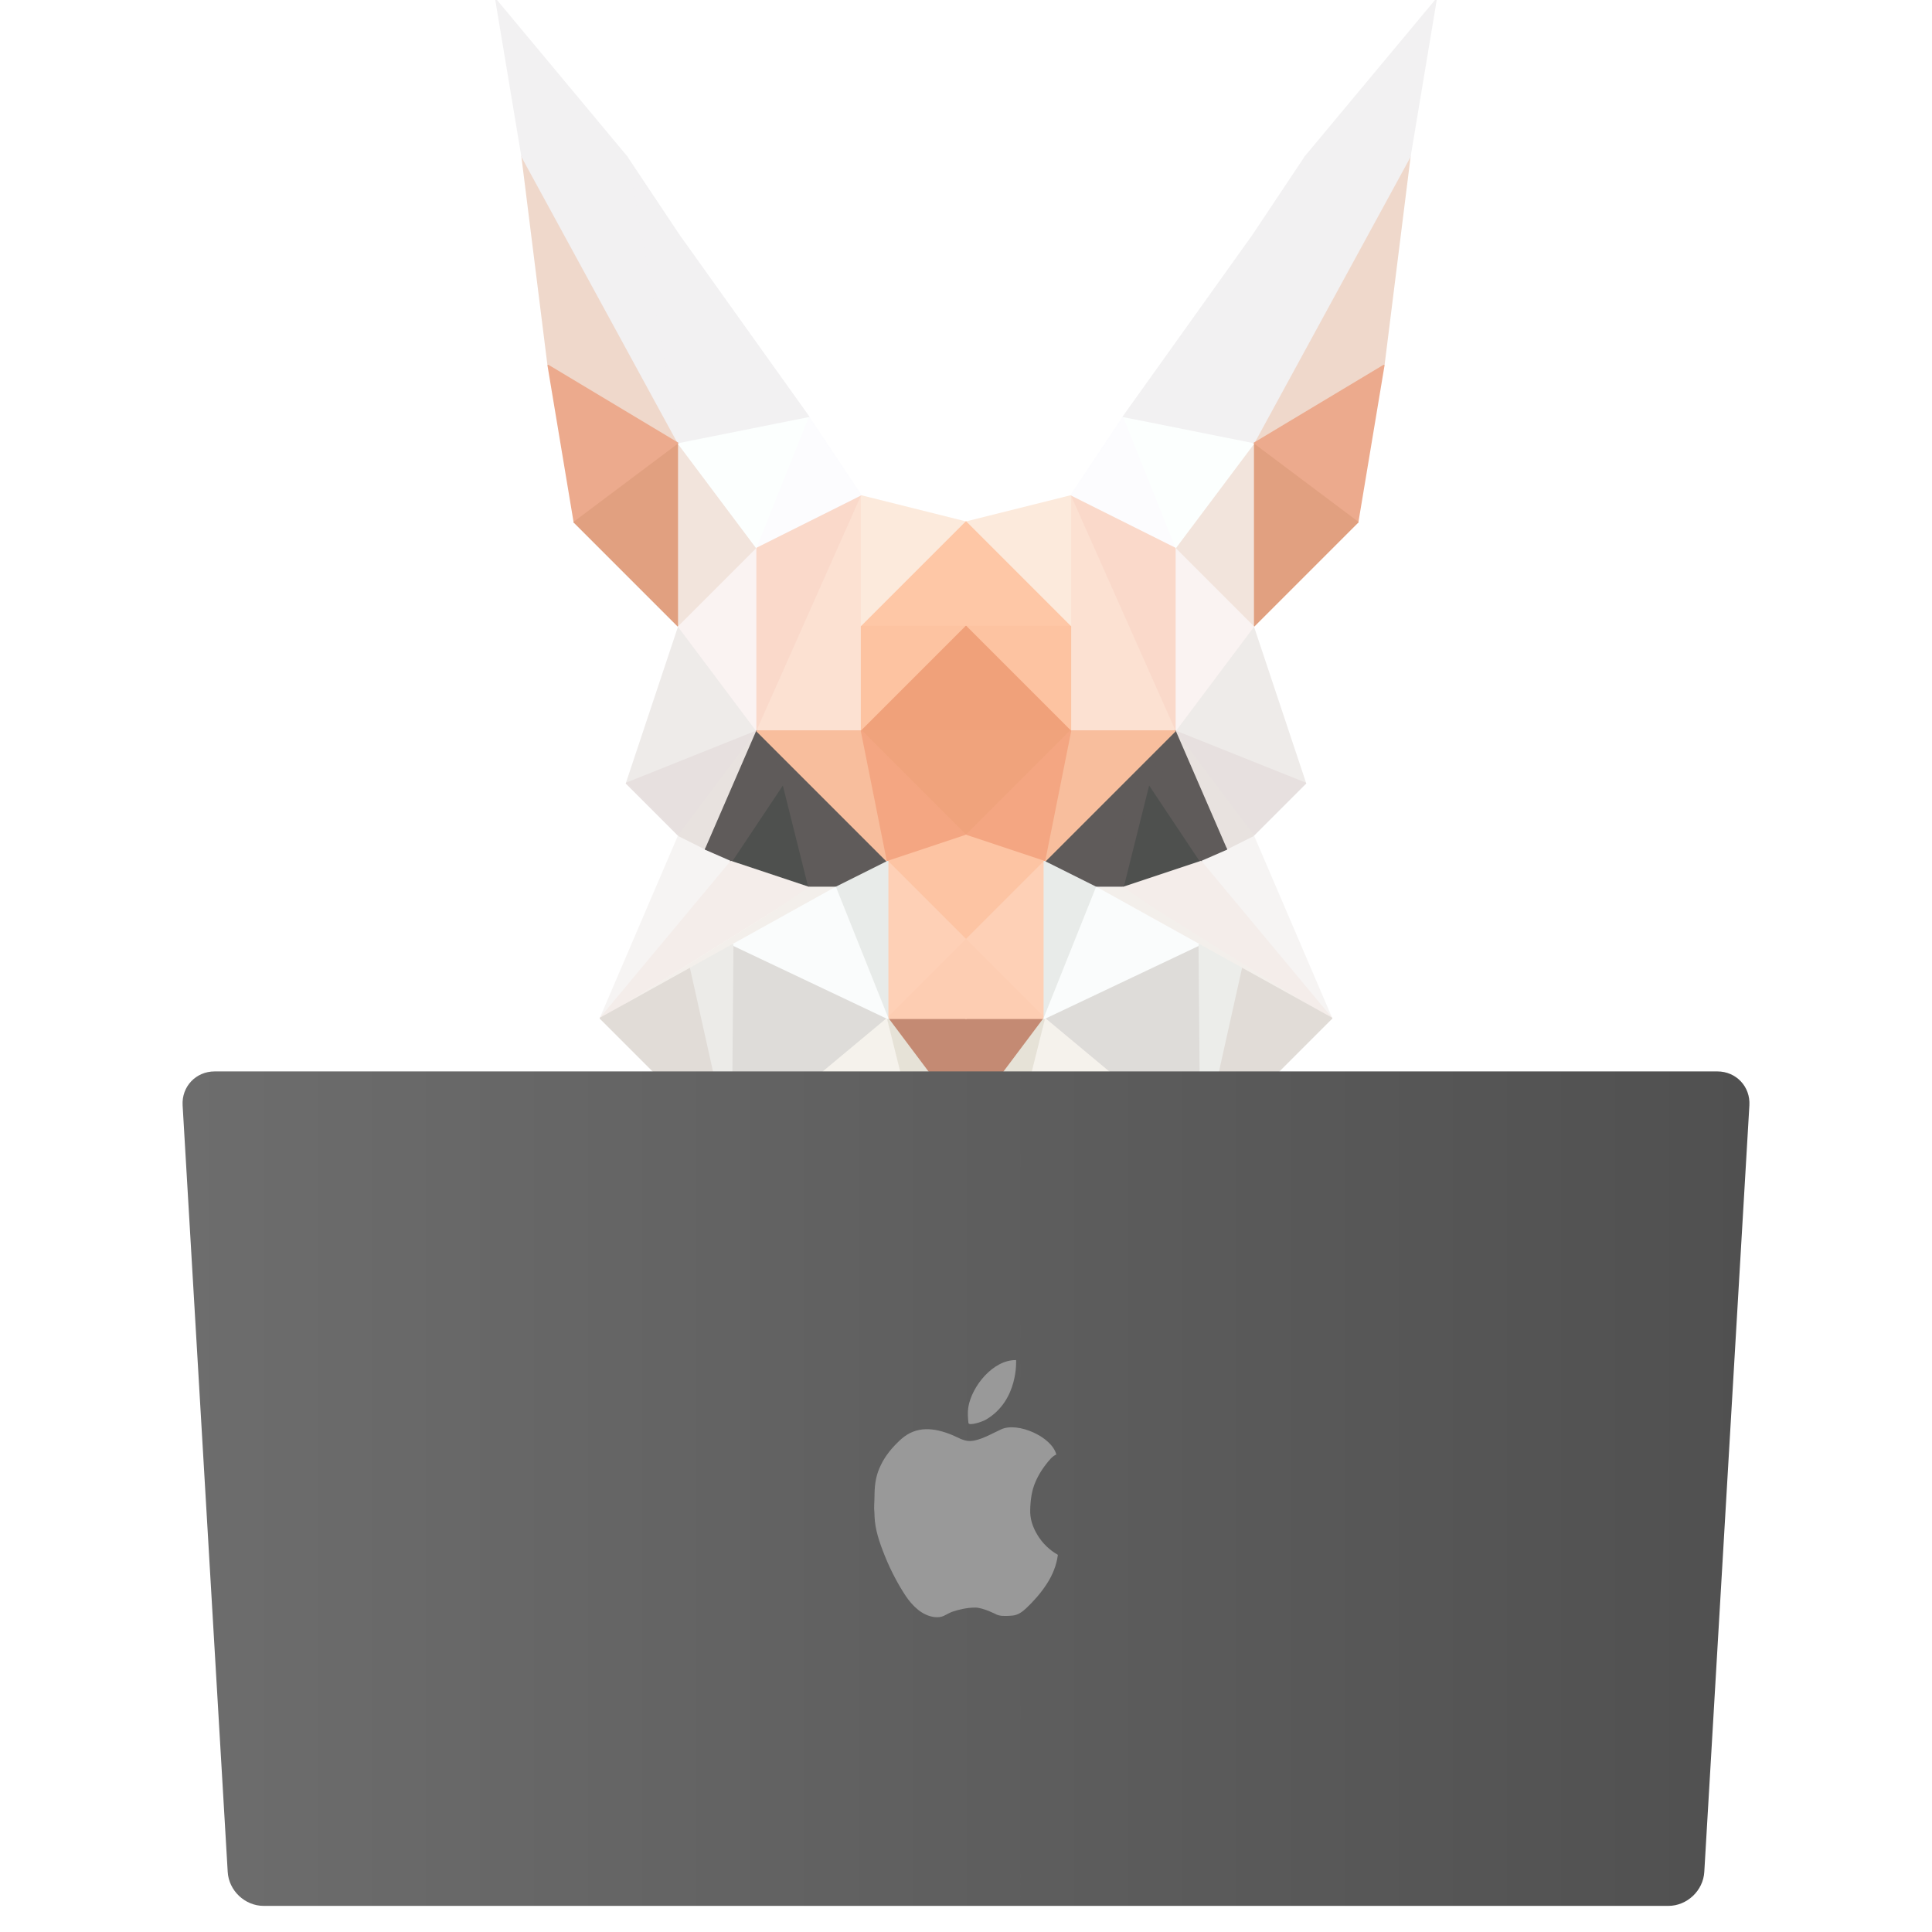 <?xml version="1.0" encoding="UTF-8" standalone="no"?>
<!DOCTYPE svg PUBLIC "-//W3C//DTD SVG 1.1//EN" "http://www.w3.org/Graphics/SVG/1.1/DTD/svg11.dtd">
<!-- Created with Vectornator (http://vectornator.io/) -->
<svg height="100%" stroke-miterlimit="10" style="fill-rule:nonzero;clip-rule:evenodd;stroke-linecap:round;stroke-linejoin:round;" version="1.1" viewBox="0 0 1024 1024" width="100%" xml:space="preserve" xmlns="http://www.w3.org/2000/svg" xmlns:xlink="http://www.w3.org/1999/xlink">
<defs>
<filter color-interpolation-filters="sRGB" filterUnits="userSpaceOnUse" height="709.008" id="Filter" width="556.112" x="244.507" y="-21.324">
<feDropShadow dx="10.562" dy="8.387" flood-color="#000000" flood-opacity="0.44" in="SourceGraphic" result="Shadow" stdDeviation="11.329"/>
</filter>
<linearGradient gradientTransform="matrix(0.99 0 0 0.99 5.335 -1.89)" gradientUnits="userSpaceOnUse" id="LinearGradient" x1="92.386" x2="931.613" y1="799.234" y2="799.234">
<stop offset="0" stop-color="#6d6d6d"/>
<stop offset="1" stop-color="#505050"/>
</linearGradient>
<filter color-interpolation-filters="sRGB" filterUnits="userSpaceOnUse" height="498.929" id="Filter_2" width="887.127" x="78.999" y="547.939">
<feDropShadow dx="10.562" dy="8.387" flood-color="#000000" flood-opacity="0.44" in="SourceGraphic" result="Shadow" stdDeviation="11.329"/>
</filter>
</defs>
<clipPath id="ArtboardFrame">
<rect height="1024" width="1024" x="0" y="0"/>
</clipPath>
<g clip-path="url(#ArtboardFrame)" id="apple">
<g filter="url(#Filter)">
<path d="M262.903 8.52651e-14L332.097 83.032L276.742 83.032L262.903 8.52651e-14Z" fill="#f2f1f2" fill-rule="nonzero" opacity="1" stroke="#f2f1f2" stroke-linecap="round" stroke-linejoin="miter" stroke-width="0.8"/>
<path d="M761.097 0L691.903 83.032L747.258 83.032L761.097 0Z" fill="#f2f1f2" fill-rule="nonzero" opacity="1" stroke="#f2f1f2" stroke-linecap="round" stroke-linejoin="miter" stroke-width="0.8"/>
<path d="M359.774 235.258L276.742 83.032L276.742 83.032L290.581 193.742L290.581 193.742L359.774 235.258Z" fill="#efd8cb" fill-rule="nonzero" opacity="1" stroke="#efd8cb" stroke-linecap="round" stroke-linejoin="miter" stroke-width="0.8"/>
<path d="M664.226 235.258L747.258 83.032L747.258 83.032L733.419 193.742L733.419 193.742L664.226 235.258Z" fill="#efd8cb" fill-rule="nonzero" opacity="1" stroke="#efd8cb" stroke-linecap="round" stroke-linejoin="miter" stroke-width="0.8"/>
<path d="M359.774 124.548L332.097 83.032L359.774 235.258L359.774 235.258L359.774 124.548Z" fill="#f2f1f2" fill-rule="nonzero" opacity="1" stroke="#f2f1f2" stroke-linecap="round" stroke-linejoin="miter" stroke-width="0.8"/>
<path d="M664.226 124.548L691.903 83.032L664.226 235.258L664.226 235.258L664.226 124.548Z" fill="#f2f1f2" fill-rule="nonzero" opacity="1" stroke="#f2f1f2" stroke-linecap="round" stroke-linejoin="miter" stroke-width="0.8"/>
<path d="M359.774 235.258L276.742 83.032L332.097 83.032L359.774 235.258Z" fill="#f2f1f2" fill-rule="nonzero" opacity="1" stroke="#f2f1f2" stroke-linecap="round" stroke-linejoin="miter" stroke-width="0.8"/>
<path d="M664.226 235.258L747.258 83.032L691.903 83.032L664.226 235.258Z" fill="#f2f1f2" fill-rule="nonzero" opacity="1" stroke="#f2f1f2" stroke-linecap="round" stroke-linejoin="miter" stroke-width="0.8"/>
<path d="M359.774 235.258L359.774 124.548L428.968 221.419L359.774 235.258Z" fill="#f2f1f2" fill-rule="nonzero" opacity="1" stroke="#f2f1f2" stroke-linecap="round" stroke-linejoin="miter" stroke-width="0.8"/>
<path d="M664.226 235.258L664.226 124.548L595.032 221.419L664.226 235.258Z" fill="#f2f1f2" fill-rule="nonzero" opacity="1" stroke="#f2f1f2" stroke-linecap="round" stroke-linejoin="miter" stroke-width="0.8"/>
<path d="M290.581 193.742L359.774 235.258L304.419 276.774L290.581 193.742Z" fill="#ecaa8d" fill-rule="nonzero" opacity="1" stroke="#ecaa8d" stroke-linecap="round" stroke-linejoin="miter" stroke-width="0.8"/>
<path d="M733.419 193.742L664.226 235.258L719.581 276.774L733.419 193.742Z" fill="#ecaa8d" fill-rule="nonzero" opacity="1" stroke="#ecaa8d" stroke-linecap="round" stroke-linejoin="miter" stroke-width="0.8"/>
<path d="M304.419 276.774L359.774 235.258L359.774 332.129L304.419 276.774Z" fill="#e1a080" fill-rule="nonzero" opacity="1" stroke="#e1a080" stroke-linecap="round" stroke-linejoin="miter" stroke-width="0.8"/>
<path d="M719.581 276.774L664.226 235.258L664.226 332.129L719.581 276.774Z" fill="#e1a080" fill-rule="nonzero" opacity="1" stroke="#e1a080" stroke-linecap="round" stroke-linejoin="miter" stroke-width="0.8"/>
<path d="M359.774 332.129L359.774 235.258L401.29 290.613L359.774 332.129Z" fill="#f2e4dc" fill-rule="nonzero" opacity="1" stroke="#f2e4dc" stroke-linecap="round" stroke-linejoin="miter" stroke-width="0.8"/>
<path d="M664.226 332.129L664.226 235.258L622.71 290.613L664.226 332.129Z" fill="#f2e4dc" fill-rule="nonzero" opacity="1" stroke="#f2e4dc" stroke-linecap="round" stroke-linejoin="miter" stroke-width="0.8"/>
<path d="M401.29 290.613L359.774 235.258L428.968 221.419L401.29 290.613Z" fill="#fcfffe" fill-rule="nonzero" opacity="1" stroke="#fcfffe" stroke-linecap="round" stroke-linejoin="miter" stroke-width="0.8"/>
<path d="M622.71 290.613L664.226 235.258L595.032 221.419L622.71 290.613Z" fill="#fcfffe" fill-rule="nonzero" opacity="1" stroke="#fcfffe" stroke-linecap="round" stroke-linejoin="miter" stroke-width="0.8"/>
<path d="M401.29 290.613L428.968 221.419L456.645 262.936L401.29 290.613Z" fill="#fcfcfe" fill-rule="nonzero" opacity="1" stroke="#fcfcfe" stroke-linecap="round" stroke-linejoin="miter" stroke-width="0.8"/>
<path d="M622.71 290.613L595.032 221.419L567.355 262.936L622.71 290.613Z" fill="#fcfcfe" fill-rule="nonzero" opacity="1" stroke="#fcfcfe" stroke-linecap="round" stroke-linejoin="miter" stroke-width="0.8"/>
<path d="M359.774 332.129L401.29 387.484L332.097 415.161L359.774 332.129Z" fill="#eeebe9" fill-rule="nonzero" opacity="1" stroke="#eeebe9" stroke-linecap="round" stroke-linejoin="miter" stroke-width="0.8"/>
<path d="M664.226 332.129L622.71 387.484L691.903 415.161L664.226 332.129Z" fill="#eeebe9" fill-rule="nonzero" opacity="1" stroke="#eeebe9" stroke-linecap="round" stroke-linejoin="miter" stroke-width="0.8"/>
<path d="M401.29 387.484L359.774 332.129L401.29 290.613L401.29 387.484Z" fill="#faf3f2" fill-rule="nonzero" opacity="1" stroke="#faf3f2" stroke-linecap="round" stroke-linejoin="miter" stroke-width="0.8"/>
<path d="M622.71 387.484L664.226 332.129L622.71 290.613L622.71 387.484Z" fill="#faf3f2" fill-rule="nonzero" opacity="1" stroke="#faf3f2" stroke-linecap="round" stroke-linejoin="miter" stroke-width="0.8"/>
<path d="M401.29 387.484L401.29 290.613L456.645 262.936L401.29 387.484Z" fill="#fad9ca" fill-rule="nonzero" opacity="1" stroke="#fad9ca" stroke-linecap="round" stroke-linejoin="miter" stroke-width="0.8"/>
<path d="M622.71 387.484L622.71 290.613L567.355 262.936L622.71 387.484Z" fill="#fad9ca" fill-rule="nonzero" opacity="1" stroke="#fad9ca" stroke-linecap="round" stroke-linejoin="miter" stroke-width="0.8"/>
<path d="M401.29 387.484L456.645 262.936L456.645 387.484L401.29 387.484Z" fill="#fce1d2" fill-rule="nonzero" opacity="1" stroke="#fce1d2" stroke-linecap="round" stroke-linejoin="miter" stroke-width="0.8"/>
<path d="M622.71 387.484L567.355 262.936L567.355 387.484L622.71 387.484Z" fill="#fce1d2" fill-rule="nonzero" opacity="1" stroke="#fce1d2" stroke-linecap="round" stroke-linejoin="miter" stroke-width="0.8"/>
<path d="M332.097 415.161L401.29 387.484L359.774 442.839L332.097 415.161Z" fill="#e7e0df" fill-rule="nonzero" opacity="1" stroke="#e7e0df" stroke-linecap="round" stroke-linejoin="miter" stroke-width="0.8"/>
<path d="M691.903 415.161L622.71 387.484L664.226 442.839L691.903 415.161Z" fill="#e7e0df" fill-rule="nonzero" opacity="1" stroke="#e7e0df" stroke-linecap="round" stroke-linejoin="miter" stroke-width="0.8"/>
<path d="M456.645 262.936L456.645 332.129L512 276.774L456.645 262.936Z" fill="#fceadc" fill-rule="nonzero" opacity="1" stroke="#fceadc" stroke-linecap="round" stroke-linejoin="miter" stroke-width="0.8"/>
<path d="M567.355 262.936L567.355 332.129L512 276.774L567.355 262.936Z" fill="#fceadc" fill-rule="nonzero" opacity="1" stroke="#fceadc" stroke-linecap="round" stroke-linejoin="miter" stroke-width="0.8"/>
<path d="M456.645 332.129L512 276.774L512 332.129L456.645 332.129Z" fill="#fec7a6" fill-rule="nonzero" opacity="1" stroke="#fec7a6" stroke-linecap="round" stroke-linejoin="miter" stroke-width="0.8"/>
<path d="M567.355 332.129L512 276.774L512 332.129L567.355 332.129Z" fill="#fec7a6" fill-rule="nonzero" opacity="1" stroke="#fec7a6" stroke-linecap="round" stroke-linejoin="miter" stroke-width="0.8"/>
<path d="M512 332.129L456.645 332.129L456.645 387.484L512 332.129Z" fill="#fdc3a1" fill-rule="nonzero" opacity="1" stroke="#fdc3a1" stroke-linecap="round" stroke-linejoin="miter" stroke-width="0.8"/>
<path d="M512 332.129L567.355 332.129L567.355 387.484L512 332.129Z" fill="#fdc3a1" fill-rule="nonzero" opacity="1" stroke="#fdc3a1" stroke-linecap="round" stroke-linejoin="miter" stroke-width="0.8"/>
<path d="M512 332.129L456.645 387.484L512 387.484L512 332.129Z" fill="#f0a17a" fill-rule="nonzero" opacity="1" stroke="#f0a17a" stroke-linecap="round" stroke-linejoin="miter" stroke-width="0.8"/>
<path d="M512 332.129L567.355 387.484L512 387.484L512 332.129Z" fill="#f0a17a" fill-rule="nonzero" opacity="1" stroke="#f0a17a" stroke-linecap="round" stroke-linejoin="miter" stroke-width="0.8"/>
<path d="M359.774 442.839L387.452 456.678L318.258 539.71L318.258 539.71L359.774 442.839Z" fill="#f6f4f3" fill-rule="nonzero" opacity="1" stroke="#f6f4f3" stroke-linecap="round" stroke-linejoin="miter" stroke-width="0.8"/>
<path d="M664.226 442.839L636.548 456.678L705.742 539.71L705.742 539.71L664.226 442.839Z" fill="#f6f4f3" fill-rule="nonzero" opacity="1" stroke="#f6f4f3" stroke-linecap="round" stroke-linejoin="miter" stroke-width="0.8"/>
<path d="M401.29 387.484L359.774 442.839L359.774 442.839L374.159 450.031L374.159 450.031L401.29 387.484Z" fill="#e8e2df" fill-rule="nonzero" opacity="1" stroke="#e8e2df" stroke-linecap="round" stroke-linejoin="miter" stroke-width="0.8"/>
<path d="M622.71 387.484L664.226 442.839L664.226 442.839L649.841 450.031L649.841 450.031L622.71 387.484Z" fill="#e8e2df" fill-rule="nonzero" opacity="1" stroke="#e8e2df" stroke-linecap="round" stroke-linejoin="miter" stroke-width="0.8"/>
<path d="M374.159 450.031L387.452 456.678L318.258 539.71L318.258 539.71L374.159 450.031Z" fill="#f6f4f3" fill-rule="nonzero" opacity="1" stroke="#f6f4f3" stroke-linecap="round" stroke-linejoin="miter" stroke-width="0.8"/>
<path d="M649.841 450.031L636.548 456.678L705.742 539.71L705.742 539.71L649.841 450.031Z" fill="#f6f4f3" fill-rule="nonzero" opacity="1" stroke="#f6f4f3" stroke-linecap="round" stroke-linejoin="miter" stroke-width="0.8"/>
<path d="M374.159 450.031L401.29 387.484L415.129 401.323L374.159 450.031Z" fill="#5f5b5a" fill-rule="nonzero" opacity="1" stroke="#5f5b5a" stroke-linecap="round" stroke-linejoin="round" stroke-width="0.98"/>
<path d="M649.841 450.031L622.71 387.484L608.871 401.323L649.841 450.031Z" fill="#5f5b5a" fill-rule="nonzero" opacity="1" stroke="#5f5b5a" stroke-linecap="round" stroke-linejoin="round" stroke-width="0.977"/>
<path d="M387.452 456.678L428.968 470.516L415.129 415.161L387.452 456.678Z" fill="#4e504e" fill-rule="nonzero" opacity="1" stroke="#4e504e" stroke-linecap="round" stroke-linejoin="miter" stroke-width="0.8"/>
<path d="M636.548 456.678L595.032 470.516L608.871 415.161L636.548 456.678Z" fill="#4e504e" fill-rule="nonzero" opacity="1" stroke="#4e504e" stroke-linecap="round" stroke-linejoin="miter" stroke-width="0.8"/>
<path d="M415.129 401.323L374.159 450.031L374.159 450.031L387.452 455.837L415.129 401.323Z" fill="#5f5b5a" fill-rule="nonzero" opacity="1" stroke="#5f5b5a" stroke-linecap="round" stroke-linejoin="miter" stroke-width="0.98"/>
<path d="M608.871 401.323L649.841 450.031L649.841 450.031L636.548 455.837L608.871 401.323Z" fill="#5f5b5a" fill-rule="nonzero" opacity="1" stroke="#5f5b5a" stroke-linecap="round" stroke-linejoin="round" stroke-width="0.977"/>
<path d="M415.129 401.323L415.129 415.161L387.452 456.678L387.452 456.678L415.129 401.323Z" fill="#5f5b5a" fill-rule="nonzero" opacity="1" stroke="#5f5b5a" stroke-linecap="round" stroke-linejoin="miter" stroke-width="0.98"/>
<path d="M608.871 401.323L608.871 415.161L636.548 456.678L636.548 456.678L608.871 401.323Z" fill="#5f5b5a" fill-rule="nonzero" opacity="1" stroke="#5f5b5a" stroke-linecap="round" stroke-linejoin="miter" stroke-width="0.977"/>
<path d="M415.129 401.323L442.806 470.516L470.484 456.678L415.129 401.323Z" fill="#5f5b5a" fill-rule="nonzero" opacity="1" stroke="#5f5b5a" stroke-linecap="round" stroke-linejoin="miter" stroke-width="0.98"/>
<path d="M608.871 401.323L581.194 470.516L553.516 456.678L608.871 401.323Z" fill="#5f5b5a" fill-rule="nonzero" opacity="1" stroke="#5f5b5a" stroke-linecap="round" stroke-linejoin="miter" stroke-width="0.977"/>
<path d="M428.968 470.516L415.129 415.161L415.129 415.161L442.806 470.516L442.806 470.516L428.968 470.516Z" fill="#5f5b5a" fill-rule="nonzero" opacity="1" stroke="#5f5b5a" stroke-linecap="round" stroke-linejoin="miter" stroke-width="0.98"/>
<path d="M595.032 470.516L608.871 415.161L608.871 415.161L581.194 470.516L581.194 470.516L595.032 470.516Z" fill="#5f5b5a" fill-rule="nonzero" opacity="1" stroke="#5f5b5a" stroke-linecap="round" stroke-linejoin="miter" stroke-width="0.977"/>
<path d="M415.129 401.323L415.129 415.161L442.806 470.516L442.806 470.516L415.129 401.323Z" fill="#5f5b5a" fill-rule="nonzero" opacity="1" stroke="#5f5b5a" stroke-linecap="round" stroke-linejoin="miter" stroke-width="0.98"/>
<path d="M608.871 401.323L608.871 415.161L581.194 470.516L581.194 470.516L608.871 401.323Z" fill="#5f5b5a" fill-rule="nonzero" opacity="1" stroke="#5f5b5a" stroke-linecap="round" stroke-linejoin="miter" stroke-width="0.977"/>
<path d="M456.645 387.484L401.29 387.484L470.484 456.678L456.645 387.484Z" fill="#f8be9d" fill-rule="nonzero" opacity="1" stroke="#f8be9d" stroke-linecap="round" stroke-linejoin="miter" stroke-width="0.8"/>
<path d="M567.355 387.484L622.71 387.484L553.516 456.678L567.355 387.484Z" fill="#f8be9d" fill-rule="nonzero" opacity="1" stroke="#f8be9d" stroke-linecap="round" stroke-linejoin="miter" stroke-width="0.8"/>
<path d="M456.645 387.484L512 387.484L512 442.839L456.645 387.484Z" fill="#f0a37c" fill-rule="nonzero" opacity="1" stroke="#f0a37c" stroke-linecap="round" stroke-linejoin="miter" stroke-width="0.8"/>
<path d="M567.355 387.484L512 387.484L512 442.839L567.355 387.484Z" fill="#f0a37c" fill-rule="nonzero" opacity="1" stroke="#f0a37c" stroke-linecap="round" stroke-linejoin="miter" stroke-width="0.8"/>
<path d="M470.484 456.678L456.645 387.484L512 442.839L470.484 456.678Z" fill="#f4a682" fill-rule="nonzero" opacity="1" stroke="#f4a682" stroke-linecap="round" stroke-linejoin="miter" stroke-width="0.8"/>
<path d="M553.516 456.678L567.355 387.484L512 442.839L553.516 456.678Z" fill="#f4a682" fill-rule="nonzero" opacity="1" stroke="#f4a682" stroke-linecap="round" stroke-linejoin="miter" stroke-width="0.8"/>
<path d="M470.484 456.678L512 442.839L512 498.194L470.484 456.678Z" fill="#fdc4a3" fill-rule="nonzero" opacity="1" stroke="#fdc4a3" stroke-linecap="round" stroke-linejoin="miter" stroke-width="0.8"/>
<path d="M553.516 456.678L512 442.839L512 498.194L553.516 456.678Z" fill="#fdc4a3" fill-rule="nonzero" opacity="1" stroke="#fdc4a3" stroke-linecap="round" stroke-linejoin="miter" stroke-width="0.8"/>
<path d="M512 498.194L470.484 456.678L470.484 539.71L512 498.194Z" fill="#fed0b6" fill-rule="nonzero" opacity="1" stroke="#fed0b6" stroke-linecap="round" stroke-linejoin="miter" stroke-width="0.8"/>
<path d="M512 498.194L553.516 456.678L553.516 539.71L512 498.194Z" fill="#fed0b6" fill-rule="nonzero" opacity="1" stroke="#fed0b6" stroke-linecap="round" stroke-linejoin="miter" stroke-width="0.8"/>
<path d="M318.258 539.71L428.968 470.516L442.806 470.516L442.806 470.516L318.258 539.71Z" fill="#f3efeb" fill-rule="nonzero" opacity="1" stroke="#faf6f2" stroke-linecap="round" stroke-linejoin="miter" stroke-width="0.8"/>
<path d="M705.742 539.71L595.032 470.516L581.194 470.516L581.194 470.516L705.742 539.71Z" fill="#f3efeb" fill-rule="nonzero" opacity="1" stroke="#f3efeb" stroke-linecap="round" stroke-linejoin="miter" stroke-width="0.8"/>
<path d="M318.258 539.71L387.452 456.678L428.968 470.516L318.258 539.71Z" fill="#f4edea" fill-rule="nonzero" opacity="1" stroke="#f4edea" stroke-linecap="round" stroke-linejoin="miter" stroke-width="0.8"/>
<path d="M705.742 539.71L636.548 456.678L595.032 470.516L705.742 539.71Z" fill="#f4edea" fill-rule="nonzero" opacity="1" stroke="#f4edea" stroke-linecap="round" stroke-linejoin="miter" stroke-width="0.8"/>
<path d="M318.258 539.71L366.119 513.12L387.452 608.903L318.258 539.71Z" fill="#e1dcd7" fill-rule="nonzero" opacity="1" stroke="#e1dcd7" stroke-linecap="round" stroke-linejoin="miter" stroke-width="0.8"/>
<path d="M705.742 539.71L657.881 513.12L636.548 608.903L705.742 539.71Z" fill="#e1dcd7" fill-rule="nonzero" opacity="1" stroke="#e1dcd7" stroke-linecap="round" stroke-linejoin="miter" stroke-width="0.8"/>
<path d="M366.119 513.12L442.806 470.516L442.806 470.516L428.968 470.516L366.119 513.12Z" fill="#f3efeb" fill-rule="nonzero" opacity="1" stroke="#f3efeb" stroke-linecap="round" stroke-linejoin="miter" stroke-width="0.8"/>
<path d="M657.881 513.12L581.194 470.516L581.194 470.516L595.032 470.516L657.881 513.12Z" fill="#f3efeb" fill-rule="nonzero" opacity="1" stroke="#f3efeb" stroke-linecap="round" stroke-linejoin="miter" stroke-width="0.8"/>
<path d="M387.452 608.903L388.348 500.771L470.484 539.71L387.452 608.903Z" fill="#dedcd9" fill-rule="nonzero" opacity="1" stroke="#dedcd9" stroke-linecap="round" stroke-linejoin="miter" stroke-width="0.8"/>
<path d="M636.548 608.903L635.652 500.771L553.516 539.71L636.548 608.903Z" fill="#dedcd9" fill-rule="nonzero" opacity="1" stroke="#dedcd9" stroke-linecap="round" stroke-linejoin="miter" stroke-width="0.8"/>
<path d="M388.348 500.771L428.968 470.516L442.806 470.516L442.806 470.516L388.348 500.771Z" fill="#f3efeb" fill-rule="nonzero" opacity="1" stroke="#f3efeb" stroke-linecap="round" stroke-linejoin="miter" stroke-width="0.8"/>
<path d="M635.652 500.771L595.032 470.516L581.194 470.516L581.194 470.516L635.652 500.771Z" fill="#f3efeb" fill-rule="nonzero" opacity="1" stroke="#f3efeb" stroke-linecap="round" stroke-linejoin="miter" stroke-width="0.8"/>
<path d="M470.484 539.71L512 539.71L512 595.065L470.484 539.71Z" fill="#c48a73" fill-rule="nonzero" opacity="1" stroke="#c48a73" stroke-linecap="round" stroke-linejoin="miter" stroke-width="0.8"/>
<path d="M553.516 539.71L512 539.71L512 595.065L553.516 539.71Z" fill="#c48a73" fill-rule="nonzero" opacity="1" stroke="#c48a73" stroke-linecap="round" stroke-linejoin="miter" stroke-width="0.8"/>
<path d="M512 498.194L470.484 539.71L512 539.71L512 498.194Z" fill="#fdcdb2" fill-rule="nonzero" opacity="1" stroke="#fdcdb2" stroke-linecap="round" stroke-linejoin="miter" stroke-width="0.8"/>
<path d="M512 498.194L553.516 539.71L512 539.71L512 498.194Z" fill="#fdcdb2" fill-rule="nonzero" opacity="1" stroke="#fdcdb2" stroke-linecap="round" stroke-linejoin="miter" stroke-width="0.8"/>
<path d="M387.452 608.903L470.484 539.71L484.323 595.065L387.452 608.903Z" fill="#f5f2ec" fill-rule="nonzero" opacity="1" stroke="#f5f2ec" stroke-linecap="round" stroke-linejoin="miter" stroke-width="0.8"/>
<path d="M636.548 608.903L553.516 539.71L539.677 595.065L636.548 608.903Z" fill="#f5f2ec" fill-rule="nonzero" opacity="1" stroke="#f5f2ec" stroke-linecap="round" stroke-linejoin="miter" stroke-width="0.8"/>
<path d="M484.323 595.065L470.484 539.71L470.484 539.71L512 595.065L484.323 595.065Z" fill="#e6e2d7" fill-rule="nonzero" opacity="1" stroke="#e6e2d7" stroke-linecap="round" stroke-linejoin="miter" stroke-width="0.8"/>
<path d="M539.677 595.065L553.516 539.71L553.516 539.71L512 595.065L539.677 595.065Z" fill="#e6e2d7" fill-rule="nonzero" opacity="1" stroke="#e6e2d7" stroke-linecap="round" stroke-linejoin="miter" stroke-width="0.8"/>
<path d="M442.806 470.516L470.484 456.678L470.484 539.71L442.806 470.516Z" fill="#e8ebe9" fill-rule="nonzero" opacity="1" stroke="#e8ebe9" stroke-linecap="round" stroke-linejoin="miter" stroke-width="0.8"/>
<path d="M581.194 470.516L553.516 456.678L553.516 539.71L581.194 470.516Z" fill="#e8ebe9" fill-rule="nonzero" opacity="1" stroke="#e8ebe9" stroke-linecap="round" stroke-linejoin="miter" stroke-width="0.8"/>
<path d="M470.484 539.71L442.806 470.516L388.348 500.771L470.484 539.71Z" fill="#fafcfc" fill-rule="nonzero" opacity="1" stroke="#fafcfc" stroke-linecap="round" stroke-linejoin="miter" stroke-width="0.8"/>
<path d="M553.516 539.71L581.194 470.516L635.652 500.771L553.516 539.71Z" fill="#fafcfc" fill-rule="nonzero" opacity="1" stroke="#fafcfc" stroke-linecap="round" stroke-linejoin="miter" stroke-width="0.8"/>
<path d="M387.452 608.903L484.323 595.065L470.484 636.581L387.452 608.903Z" fill="#c4bdb7" fill-rule="nonzero" opacity="1" stroke="#c4bdb7" stroke-linecap="round" stroke-linejoin="miter" stroke-width="0.8"/>
<path d="M636.548 608.903L539.677 595.065L553.516 636.581L636.548 608.903Z" fill="#c4bdb7" fill-rule="nonzero" opacity="1" stroke="#c4bdb7" stroke-linecap="round" stroke-linejoin="miter" stroke-width="0.8"/>
<path d="M470.484 636.581L484.323 595.065L512 595.065L470.484 636.581Z" fill="#c4bdb7" fill-rule="nonzero" opacity="1" stroke="#c4bdb7" stroke-linecap="round" stroke-linejoin="miter" stroke-width="0.8"/>
<path d="M553.516 636.581L539.677 595.065L512 595.065L553.516 636.581Z" fill="#c4bdb7" fill-rule="nonzero" opacity="1" stroke="#c4bdb7" stroke-linecap="round" stroke-linejoin="miter" stroke-width="0.8"/>
<path d="M512 595.065L470.484 636.581L512 650.42L512 595.065Z" fill="#c0b1ab" fill-rule="nonzero" opacity="1" stroke="#c0b1ab" stroke-linecap="round" stroke-linejoin="miter" stroke-width="0.8"/>
<path d="M512 595.065L553.516 636.581L512 650.42L512 595.065Z" fill="#c0b1ab" fill-rule="nonzero" opacity="1" stroke="#c0b1ab" stroke-linecap="round" stroke-linejoin="miter" stroke-width="0.8"/>
<path d="M387.452 608.903L366.119 513.12L388.348 500.771L387.452 608.903Z" fill="#ecebe8" fill-rule="nonzero" opacity="1" stroke="#ecebe8" stroke-linecap="round" stroke-linejoin="miter" stroke-width="0.8"/>
<path d="M636.548 608.903L657.881 513.12L635.652 500.771L636.548 608.903Z" fill="#ecedea" fill-rule="nonzero" opacity="1" stroke="#ecedea" stroke-linecap="round" stroke-linejoin="miter" stroke-width="0.8"/>
</g>
<path d="M113.763 567.874L910.237 567.874C920.196 567.874 927.795 575.933 927.21 585.874L903.311 992.159C902.726 1002.1 894.179 1010.16 884.221 1010.16L139.779 1010.16C129.821 1010.16 121.274 1002.1 120.689 992.159L96.79 585.874C96.206 575.933 103.804 567.874 113.763 567.874Z" fill="url(#LinearGradient)" fill-rule="nonzero" filter="url(#Filter_2)" stroke="none"/>
<path d="M517.01 747.2C524.812 736.916 535.66 736.866 535.66 736.866C535.66 736.866 537.273 746.534 529.522 755.848C521.245 765.793 511.838 764.166 511.838 764.166C511.838 764.166 510.072 756.345 517.01 747.2ZM512.831 770.939C516.844 770.939 524.294 765.421 533.991 765.421C550.682 765.421 557.249 777.298 557.249 777.298C557.249 777.298 544.406 783.864 544.406 799.797C544.406 817.77 560.404 823.964 560.404 823.964C560.404 823.964 549.221 855.441 534.115 855.441C527.177 855.441 521.783 850.766 514.473 850.766C507.023 850.766 499.631 855.616 494.816 855.616C481.022 855.616 463.596 825.757 463.596 801.755C463.596 791.028 466.639 782.617 471.258 776.632C476.807 769.442 484.631 765.752 492.181 765.752C501.175 765.752 508.155 770.939 512.831 770.939Z" fill="#999999" fill-rule="nonzero" opacity="0" stroke="none"/>
<g opacity="1">
<path d="M538.549 720.874C526.329 720.655 515.001 734.832 513.217 745.901C512.787 748.569 513.01 751.625 513.298 754.321L513.356 754.372C513.87 755.628 520.143 753.872 522.77 752.315C539.895 742.161 538.552 720.862 538.547 720.891L538.549 720.874Z" fill="#999999" fill-rule="nonzero" opacity="1" stroke="none"/>
<path d="M477.725 762.682C481.765 759.137 486.115 757.641 490.629 757.509C495.142 757.377 499.819 758.609 504.513 760.522C506.023 761.137 507.556 761.96 509.136 762.625C510.715 763.289 512.342 763.795 514.042 763.775C516.673 763.744 519.653 762.72 522.571 761.435C525.489 760.151 528.346 758.606 530.73 757.537C535.14 755.558 541.818 756.548 547.706 759.225C553.594 761.901 558.636 766.172 559.887 770.937L559.886 770.913L559.891 770.947C559.25 771.099 557.989 771.95 556.885 773.115C555.782 774.281 554.772 775.632 554.356 776.155C552.074 779.023 549.03 783.867 547.549 788.947C546.069 794.028 546.046 799.851 546.046 799.851C545.789 805.01 547.369 809.471 549.988 813.757C552.608 818.044 556.372 821.65 560.696 824.087L560.692 824.097C560.024 829.46 557.958 834.68 554.8 839.552C551.642 844.424 547.699 848.847 543.889 852.411C541.988 854.189 539.712 855.973 536.769 856.282C534.668 856.502 533.655 856.476 532.413 856.467C530.805 856.454 530.08 856.43 528.333 855.812C528.333 855.812 521.157 852.039 516.852 852.046C512.548 852.052 508.09 853.12 504.803 854.24C503.319 854.746 501.838 855.704 500.295 856.415C498.752 857.126 497.262 857.265 495.441 857.098L495.456 857.103C492.192 856.751 489.145 855.262 486.551 853.169C483.957 851.076 481.75 848.427 480.036 845.851C476.241 840.149 472.22 832.69 469.089 824.927C465.957 817.163 463.757 810.485 463.519 803.567L463.451 801.585C463.32 800.318 463.253 799.092 463.348 797.499C463.444 795.906 463.494 793.856 463.509 792.43C463.581 785.483 464.644 781.017 466.976 776.294C469.308 771.57 472.658 767.282 477.714 762.688L477.719 762.685L477.725 762.682Z" fill="#999999" fill-rule="nonzero" opacity="1" stroke="none"/>
</g>
</g>
</svg>

